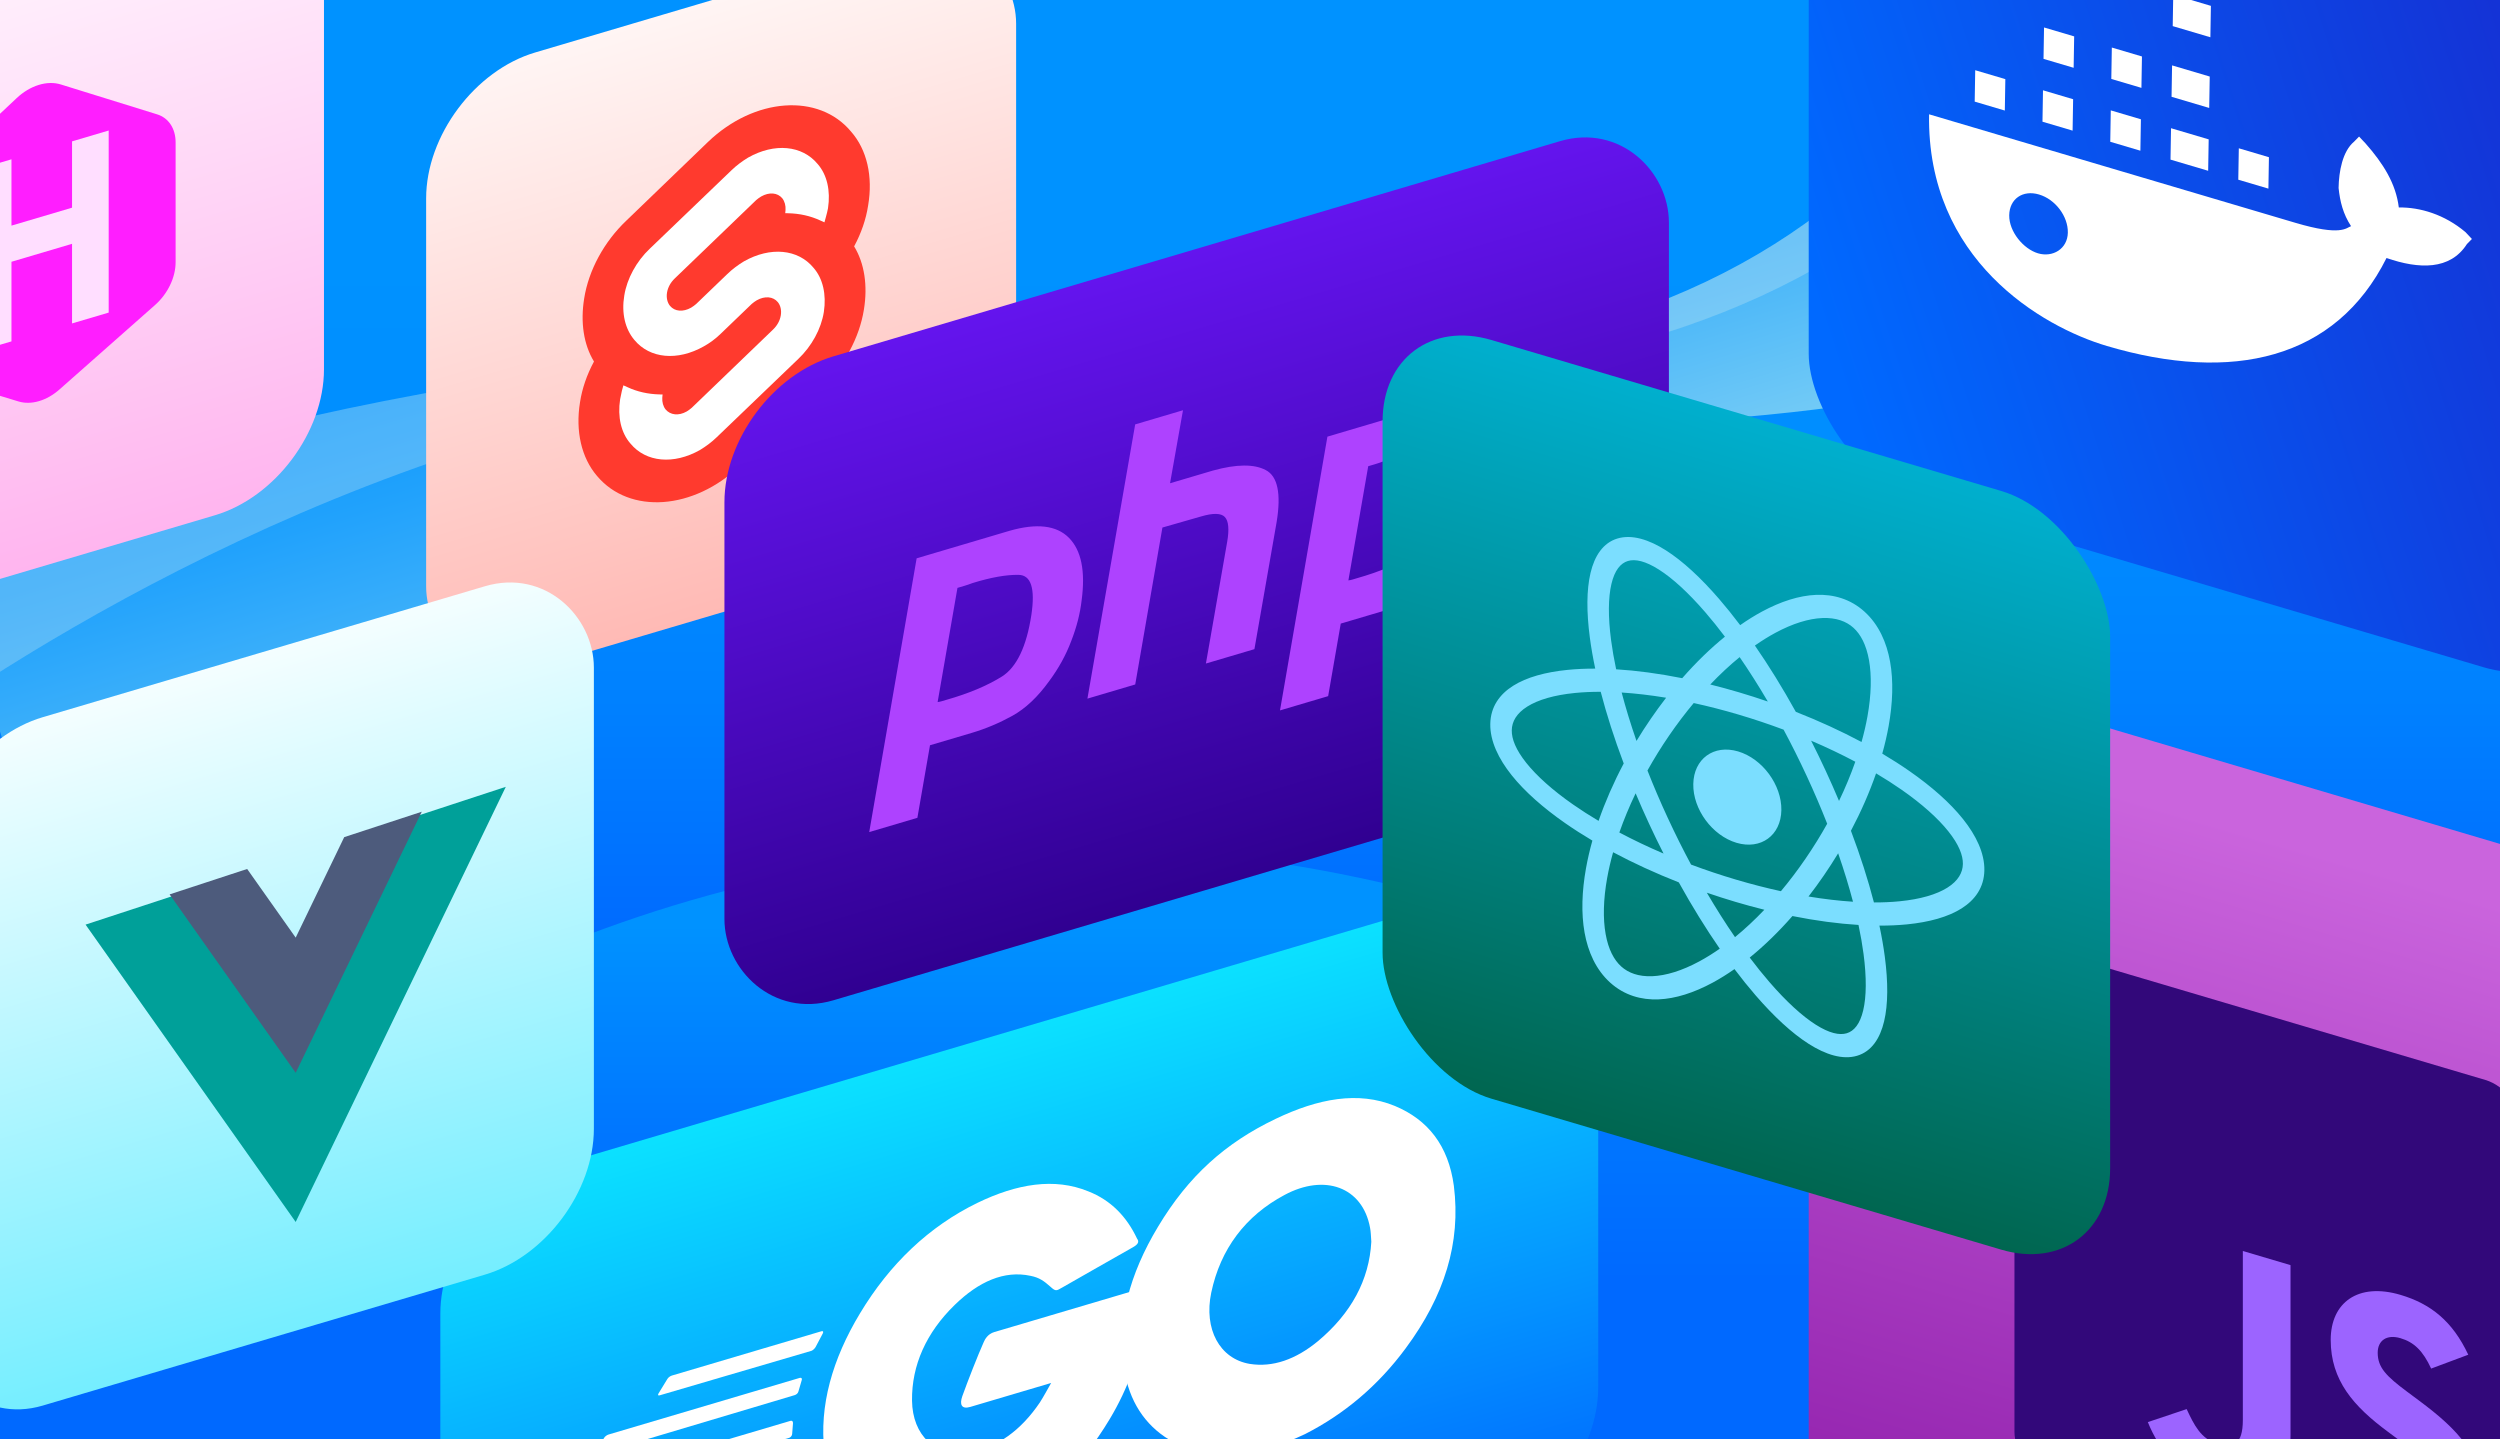 <svg width="528" height="304" viewBox="0 0 528 304" fill="none" xmlns="http://www.w3.org/2000/svg">
<rect x="0" y="0" width="528" height="304" fill="#333333" stroke="none"/>
<g clip-path="url(#clip0_1842_12019)">
<rect width="528" height="304" fill="#7BDEFF"/>
<g clip-path="url(#clip1_1842_12019)">
<path d="M528 -2H0V303H528V-2Z" fill="url(#paint0_linear_1842_12019)"/>
</g>
<g clip-path="url(#clip2_1842_12019)">
<path d="M584.467 -89.46C582.548 -86.78 586.236 82.12 340.213 89.706C313.516 90.528 223.842 84.221 201.121 88.83C172.264 94.679 235.832 114.986 180.206 120.061C46.252 132.282 19.545 218.335 19.545 218.335L-13.237 111.24C43.597 90.151 137.551 65.517 250.448 75.153C395.454 87.532 429.636 -3.012 437.678 -44.528L584.467 -89.46Z" fill="url(#paint1_linear_1842_12019)"/>
<g style="mix-blend-mode:screen" opacity="0.3">
<path d="M463.072 -56.095C462.683 -54.697 462.287 -53.312 461.883 -51.937C431.479 51.78 359.322 91.275 227.994 79.046C129.31 69.857 41.411 115.235 -3.227 143.938C-9.134 147.737 -14.284 151.242 -18.599 154.291L-29.803 117.688C-24.7 115.607 -19.17 113.441 -13.236 111.24C43.598 90.151 137.552 65.517 250.448 75.153C395.455 87.532 429.637 -3.011 437.678 -44.528C437.948 -45.925 438.191 -47.266 438.404 -48.544L463.072 -56.095V-56.095Z" fill="#CFEAF3"/>
</g>
</g>
<path d="M15.574 399.824C2.059 397.067 -108.298 394.104 4.672 277.824C146.4 131.942 342.452 154.782 479.177 297.55C508.076 327.729 542.792 363.636 503.057 381.134C458.576 400.723 379.274 408.923 297.228 411.224C170.509 414.775 37.242 404.247 15.574 399.824Z" fill="url(#paint2_linear_1842_12019)"/>
<rect width="129.933" height="129.933" rx="24" transform="matrix(0.959 -0.284 0 1 90 17.903)" fill="url(#paint3_linear_1842_12019)"/>
<path d="M179.766 27.819C172.929 19.574 159.319 20.596 149.534 29.971L132.286 46.593C127.582 51.061 124.32 57.064 123.379 63.033C122.564 68.05 123.254 72.752 125.449 76.354C123.944 79.154 122.94 82.068 122.501 84.946C121.498 91.065 122.815 96.693 126.076 100.502C132.976 108.729 146.523 107.725 156.308 98.35L173.556 81.794C178.26 77.326 181.522 71.323 182.463 65.353C183.278 60.336 182.588 55.634 180.393 52.033C181.898 49.232 182.902 46.318 183.341 43.44C184.407 37.237 183.09 31.609 179.766 27.819Z" fill="#FF3A2E"/>
<path d="M147.841 95.037C142.259 98.195 136.426 97.633 133.164 93.693C131.157 91.409 130.405 88.034 130.969 84.335C131.095 83.709 131.22 83.148 131.346 82.523L131.659 81.383L132.537 81.777C134.607 82.734 136.865 83.243 139.311 83.303L139.938 83.314L139.876 83.986C139.813 84.921 140.064 85.828 140.566 86.464C141.569 87.671 143.325 87.871 145.019 86.911C145.395 86.669 145.771 86.426 146.085 86.137L163.271 69.599C164.149 68.75 164.713 67.733 164.901 66.63C165.089 65.528 164.839 64.49 164.274 63.807C163.271 62.6 161.514 62.466 159.821 63.425C159.445 63.667 159.068 63.91 158.755 64.199L152.169 70.532C151.103 71.568 149.911 72.444 148.657 73.143C143.074 76.301 137.241 75.739 133.98 71.799C132.035 69.497 131.22 66.141 131.847 62.422C132.412 58.854 134.419 55.185 137.241 52.517L154.49 35.96C155.556 34.925 156.748 34.048 158.002 33.284C163.584 30.126 169.417 30.688 172.679 34.628C174.686 36.912 175.438 40.287 174.874 43.986C174.749 44.612 174.623 45.173 174.435 45.817L174.121 46.957L173.243 46.563C171.173 45.606 168.915 45.097 166.469 45.037L165.842 45.026L165.905 44.353C165.968 43.419 165.717 42.512 165.215 41.876C164.211 40.669 162.455 40.535 160.762 41.494C160.385 41.736 160.009 41.979 159.695 42.268L142.51 58.806C141.632 59.655 141.067 60.672 140.879 61.775C140.691 62.877 140.942 63.915 141.506 64.598C142.51 65.805 144.266 65.939 145.96 64.98C146.336 64.738 146.712 64.495 147.026 64.206L153.611 57.873C154.678 56.837 155.869 55.961 157.124 55.197C162.706 52.039 168.539 52.6 171.801 56.541C173.808 58.824 174.56 62.199 173.996 65.899C173.431 69.468 171.424 73.136 168.602 75.804L151.354 92.361C150.287 93.396 149.096 94.273 147.841 95.037Z" fill="white"/>
<rect width="211.057" height="211.057" rx="24" transform="matrix(0.959 0.284 0 1 382 135)" fill="url(#paint4_linear_1842_12019)"/>
<g clip-path="url(#clip3_1842_12019)">
<path d="M425.453 206.627C425.453 202.209 428.887 199.645 433.124 200.9L524.917 228.09C529.153 229.345 532.588 233.944 532.588 238.362V334.098C532.588 338.516 529.153 341.081 524.917 339.826L433.124 312.635C428.887 311.381 425.453 306.782 425.453 302.363V206.627Z" fill="#32087A"/>
<path d="M453.623 300.346L461.822 297.6C463.404 300.993 464.842 303.894 468.294 304.916C471.602 305.896 473.688 305.165 473.688 299.915V264.212L483.756 267.195V303.045C483.756 313.921 477.643 317.061 468.725 314.419C460.671 312.033 455.996 306.298 453.623 300.345" fill="#9C64FF"/>
<path d="M489.225 309.767L497.422 307.245C499.58 311.559 502.385 315.09 507.347 316.56C511.518 317.796 514.179 316.408 514.179 313.408C514.179 309.808 511.446 307.723 506.843 304.26L504.327 302.389C497.063 297.013 492.245 291.536 492.245 282.985C492.245 275.109 497.998 270.813 506.988 273.476C513.388 275.372 517.991 279.061 521.298 286.116L513.459 289.044C511.733 285.308 509.864 283.479 506.988 282.627C504.039 281.754 502.169 283.15 502.169 285.699C502.169 288.85 504.039 290.679 508.354 293.907L510.87 295.778C519.428 302.138 524.247 307.465 524.247 316.24C524.247 325.691 517.127 328.757 507.563 325.924C498.214 323.155 492.173 316.716 489.225 309.767" fill="#9C64FF"/>
</g>
<rect width="172.713" height="172.713" rx="24" transform="matrix(0.959 0.284 0 1 382 -74)" fill="url(#paint5_linear_1842_12019)"/>
<path d="M506.628 43.815C506.02 38.779 503.326 34.512 499.595 30.285L498.236 28.842L497.182 29.917C494.728 31.965 493.966 36.249 493.909 39.7C494.207 42.563 494.855 45.183 496.54 47.764C495.497 48.148 494.431 49.914 484.801 47.061L407.421 24.14C406.911 54.859 431.215 68.995 444.971 73.07C471.453 80.914 493.308 75.942 504.032 54.492C510.904 56.874 517.467 57.084 521.015 51.545L522.07 50.47L520.711 49.027C516.281 45.286 511.122 43.758 506.628 43.815ZM430.435 53.503C427.34 52.586 424.29 48.908 424.347 45.456C424.405 42.005 427.202 40.058 430.641 41.077C434.08 42.096 436.786 45.672 436.728 49.123C436.671 52.575 433.53 54.42 430.435 53.503Z" fill="white"/>
<path d="M423.528 16.713L417.166 14.829L417.056 21.463L423.418 23.348L423.528 16.713Z" fill="white"/>
<path d="M437.843 20.954L431.48 19.069L431.37 25.704L437.733 27.589L437.843 20.954Z" fill="white"/>
<path d="M452.159 25.194L445.797 23.31L445.687 29.944L452.049 31.829L452.159 25.194Z" fill="white"/>
<path d="M466.474 29.434L458.521 27.079L458.411 33.713L466.364 36.069L466.474 29.434Z" fill="white"/>
<path d="M438.064 7.684L431.701 5.8L431.591 12.434L437.954 14.319L438.064 7.684Z" fill="white"/>
<path d="M452.38 11.925L446.018 10.04L445.908 16.675L452.27 18.559L452.38 11.925Z" fill="white"/>
<path d="M466.695 16.165L458.742 13.809L458.632 20.444L466.585 22.8L466.695 16.165Z" fill="white"/>
<path d="M466.941 1.237L458.988 -1.119L458.878 5.516L466.831 7.872L466.941 1.237Z" fill="white"/>
<path d="M479.198 33.204L472.836 31.319L472.726 37.954L479.088 39.839L479.198 33.204Z" fill="white"/>
<rect width="208" height="136" rx="24" transform="matrix(0.959 -0.284 0 1 153 82.075)" fill="url(#paint6_linear_1842_12019)"/>
<g clip-path="url(#clip4_1842_12019)">
<path fill-rule="evenodd" clip-rule="evenodd" d="M239.75 89.634L249.848 86.643L247.114 102.065L256.188 99.377C261.165 98.005 264.881 97.975 267.337 99.287C269.842 100.585 270.605 104.236 269.628 110.237L264.933 137.103L254.688 140.138L259.173 114.482C259.639 111.793 259.478 110.031 258.689 109.193C257.9 108.356 256.213 108.32 253.627 109.086L245.503 111.416L239.76 144.56L229.662 147.551L239.75 89.634ZM193.596 117.917L213.207 112.108C218.964 110.453 223.149 110.948 225.763 113.591C228.377 116.233 229.268 120.636 228.439 126.798C228.12 129.596 227.385 132.466 226.235 135.407C225.134 138.334 223.593 141.136 221.61 143.816C219.192 147.183 216.596 149.635 213.821 151.172C211.046 152.708 208.17 153.917 205.195 154.798L196.414 157.399L193.752 172.723L183.58 175.736L193.596 117.917ZM198.026 148.277L202.215 124.162L203.693 123.724C204.23 123.565 204.79 123.373 205.375 123.149C209.278 121.942 212.525 121.363 215.117 121.411C217.758 121.444 218.662 124.263 217.827 129.865C216.807 136.543 214.739 140.878 211.626 142.871C208.512 144.814 204.613 146.453 199.929 147.79L198.905 148.093C198.612 148.18 198.319 148.241 198.026 148.277ZM299.961 86.41L280.349 92.22L270.334 150.039L280.506 147.026L283.167 131.702L291.949 129.101C294.924 128.22 297.8 127.011 300.575 125.475C303.35 123.938 305.945 121.486 308.363 118.118C310.347 115.439 311.888 112.637 312.989 109.71C314.139 106.768 314.874 103.899 315.193 101.101C316.022 94.938 315.131 90.536 312.517 87.894C309.903 85.251 305.717 84.756 299.961 86.41ZM288.968 98.464L284.78 122.58C285.073 122.543 285.366 122.482 285.658 122.396L286.683 122.092C291.367 120.755 295.266 119.117 298.379 117.174C301.492 115.181 303.561 110.846 304.581 104.168C305.415 98.565 304.512 95.747 301.871 95.713C299.278 95.666 296.032 96.245 292.129 97.452C291.544 97.675 290.984 97.868 290.447 98.027L288.968 98.464Z" fill="#AE42FF"/>
</g>
<rect width="255" height="136" rx="24" transform="matrix(0.959 -0.284 0 1 93 253.424)" fill="url(#paint7_linear_1842_12019)"/>
<g clip-path="url(#clip5_1842_12019)">
<path fill-rule="evenodd" clip-rule="evenodd" d="M139.338 294.691C138.984 294.796 138.896 294.638 139.073 294.308L140.932 291.266C141.109 290.936 141.551 290.621 141.905 290.516L173.502 281.156C173.856 281.051 173.944 281.302 173.767 281.632L172.263 284.477C172.086 284.807 171.643 285.215 171.378 285.293L139.338 294.691Z" fill="white"/>
<path fill-rule="evenodd" clip-rule="evenodd" d="M125.973 307.143C125.619 307.247 125.531 307.089 125.708 306.76L127.566 303.717C127.743 303.387 128.186 303.072 128.54 302.967L168.899 291.012C169.253 290.907 169.43 291.132 169.341 291.435L168.633 293.86C168.545 294.255 168.191 294.545 167.837 294.65L125.973 307.143Z" fill="white"/>
<path fill-rule="evenodd" clip-rule="evenodd" d="M147.391 309.291C147.037 309.395 146.949 309.145 147.126 308.815L148.365 306.141C148.542 305.811 148.896 305.429 149.25 305.325L166.951 300.081C167.305 299.976 167.482 300.201 167.482 300.57L167.305 302.838C167.305 303.207 166.951 303.589 166.686 303.668L147.391 309.291Z" fill="white"/>
<path fill-rule="evenodd" clip-rule="evenodd" d="M239.262 263.431C233.686 266.56 229.88 268.795 224.393 271.897C223.066 272.66 222.977 272.778 221.826 271.735C220.499 270.559 219.525 269.832 217.667 269.459C212.091 268.249 206.692 270.679 201.647 275.589C195.629 281.433 192.531 288.351 192.619 295.801C192.708 303.16 197.576 307.81 204.568 306.754C210.586 305.803 215.631 302.093 219.614 296.205C220.41 294.954 221.118 293.637 222.003 292.082C218.817 293.026 214.834 294.206 204.922 297.142C203.063 297.692 202.621 296.624 203.24 294.871C204.391 291.668 206.515 286.239 207.754 283.472C208.019 282.84 208.639 281.733 209.967 281.34L242.183 271.797C242.006 274.342 242.006 276.834 241.652 279.431C240.678 286.366 238.289 293.166 234.394 299.673C228.022 310.33 219.702 318.241 209.17 322.837C200.496 326.607 192.442 327.238 185.362 323.797C178.812 320.568 175.095 314.839 174.121 306.635C172.971 296.914 175.803 287.029 181.644 277.36C187.928 266.914 196.248 259.003 206.426 254.05C214.746 250.016 222.711 248.672 229.88 251.626C234.571 253.467 237.935 256.902 240.147 261.6C240.678 262.273 240.324 262.84 239.262 263.431Z" fill="white"/>
<path d="M268.557 305.8C260.503 308.001 253.157 307.777 246.961 304.074C241.74 300.913 238.465 295.883 237.403 289.09C235.81 279.131 238.553 269.087 244.572 259.089C251.033 248.314 258.821 241.391 269.354 236.333C278.381 231.997 286.878 230.404 294.578 233.569C301.57 236.482 305.907 241.936 307.057 250.457C308.562 262.473 305.11 273.649 296.879 284.764C291.038 292.679 283.869 298.68 275.638 302.872C273.248 304.041 270.858 304.841 268.557 305.8ZM289.622 262.268C289.533 261.094 289.533 260.171 289.356 259.3C287.763 250.634 279.709 247.85 271.301 252.372C263.07 256.748 257.759 263.767 255.812 273.021C254.219 280.693 257.582 286.989 263.955 288.055C268.823 288.829 273.69 287.11 278.381 283.228C285.373 277.372 289.179 270.337 289.622 262.268Z" fill="white"/>
</g>
<rect width="136" height="136" rx="24" transform="matrix(0.959 -0.284 0 1 -62 4.626)" fill="url(#paint8_linear_1842_12019)"/>
<g clip-path="url(#clip6_1842_12019)">
<path fill-rule="evenodd" clip-rule="evenodd" d="M12.839 17.836L33.196 24.154C34.38 24.522 35.363 25.261 36.047 26.297C36.73 27.333 37.089 28.631 37.089 30.06V55.377C37.089 56.957 36.686 58.627 35.921 60.217C35.157 61.807 34.059 63.26 32.739 64.426L12.535 82.276C11.217 83.44 9.729 84.284 8.217 84.724C6.705 85.165 5.22 85.186 3.909 84.788L-14.696 79.13C-16.133 78.693 -17.326 77.805 -18.155 76.554C-18.985 75.304 -19.422 73.735 -19.422 72.007V47.981C-19.422 46.241 -18.995 44.403 -18.183 42.642C-17.37 40.882 -16.198 39.256 -14.778 37.921L3.513 20.727C4.911 19.413 6.517 18.45 8.159 17.941C9.802 17.432 11.419 17.396 12.839 17.836Z" fill="#FF1EFF"/>
<path fill-rule="evenodd" clip-rule="evenodd" d="M-5.291 74.384V35.931L2.422 33.646V47.653L15.218 43.863V29.856L22.955 27.564V66.018L15.218 68.309V51.495L2.422 55.285V72.1L-5.291 74.384Z" fill="#FFDEFF"/>
</g>
<rect width="160.233" height="160.233" rx="24" transform="matrix(0.959 0.284 0 1 292 65)" fill="url(#paint9_linear_1842_12019)"/>
<path fill-rule="evenodd" clip-rule="evenodd" d="M391.452 132.591C392.966 133.96 394.152 136.163 394.734 139.419C395.315 142.676 395.231 146.705 394.413 151.274C394.098 153.029 393.679 154.845 393.156 156.708C388.881 154.428 384.215 152.28 379.277 150.34C376.478 145.283 373.566 140.578 370.634 136.339C372.089 135.32 373.528 134.426 374.941 133.664C378.617 131.68 382.009 130.642 384.902 130.528C387.795 130.414 389.938 131.222 391.452 132.591ZM364.304 134.464C362.897 132.598 361.501 130.864 360.128 129.276C356.553 125.145 353.229 122.117 350.368 120.299C347.506 118.48 345.358 118.017 343.814 118.481C342.269 118.944 341.022 120.425 340.339 123.307C339.655 126.189 339.606 130.229 340.265 135.235C340.519 137.158 340.874 139.204 341.33 141.356C345.639 141.619 350.33 142.243 355.283 143.233C358.222 139.875 361.261 136.933 364.304 134.464ZM367.525 132.029C366.026 130.039 364.53 128.181 363.05 126.47C359.227 122.052 355.415 118.505 351.838 116.232C348.262 113.96 344.671 112.814 341.613 113.731C338.555 114.648 336.772 117.406 335.918 121.008C335.064 124.61 335.068 129.299 335.773 134.652C336.046 136.725 336.427 138.918 336.913 141.212C334.857 141.207 332.912 141.295 331.093 141.476C326.395 141.943 322.425 143.037 319.575 144.835C316.725 146.633 314.808 149.268 314.748 152.897C314.688 156.526 316.499 160.266 319.262 163.725C322.024 167.185 325.92 170.61 330.556 173.842C332.351 175.093 334.275 176.327 336.311 177.535C335.754 179.52 335.304 181.466 334.965 183.358C334.09 188.243 333.932 192.884 334.659 196.954C335.386 201.025 337.06 204.806 340.058 207.517C343.055 210.229 346.649 211.211 350.266 211.069C353.883 210.927 357.775 209.662 361.706 207.541C363.228 206.719 364.77 205.761 366.32 204.675C367.82 206.665 369.315 208.523 370.796 210.234C374.618 214.652 378.43 218.198 382.007 220.471C385.584 222.744 389.175 223.89 392.233 222.973C395.291 222.055 397.073 219.297 397.927 215.695C398.781 212.093 398.778 207.404 398.072 202.051C397.799 199.978 397.418 197.786 396.932 195.492C398.989 195.497 400.934 195.408 402.753 195.228C407.451 194.761 411.422 193.666 414.271 191.869C417.121 190.071 419.038 187.436 419.098 183.807C419.158 180.178 417.347 176.438 414.585 172.978C411.822 169.518 407.926 166.094 403.29 162.862C401.495 161.61 399.571 160.376 397.535 159.169C398.091 157.183 398.541 155.237 398.88 153.345C399.755 148.46 399.914 143.819 399.187 139.749C398.459 135.678 396.786 131.897 393.788 129.186C390.79 126.474 387.196 125.492 383.58 125.634C379.963 125.776 376.071 127.041 372.14 129.162C370.618 129.984 369.075 130.942 367.525 132.029ZM391.84 160.877C388.921 159.329 385.796 157.837 382.505 156.431C383.552 158.495 384.576 160.606 385.573 162.757C386.57 164.908 387.513 167.043 388.401 169.155C389.744 166.358 390.893 163.584 391.84 160.877ZM390.917 175.459C393.071 171.392 394.85 167.31 396.227 163.335C398.137 164.468 399.933 165.62 401.599 166.781C405.934 169.803 409.277 172.805 411.486 175.573C413.697 178.341 414.592 180.631 414.561 182.463C414.531 184.295 413.569 186.035 411.289 187.473C409.01 188.911 405.601 189.913 401.208 190.349C399.52 190.517 397.704 190.6 395.775 190.595C394.543 185.847 392.916 180.756 390.917 175.459ZM385.902 173.974C384.616 170.705 383.183 167.352 381.605 163.947C380.027 160.542 378.382 157.253 376.695 154.105C373.635 152.959 370.464 151.894 367.212 150.93C363.959 149.967 360.784 149.152 357.716 148.483C355.941 150.605 354.204 152.893 352.529 155.335C350.855 157.776 349.325 160.251 347.943 162.73C349.229 165.998 350.663 169.351 352.24 172.756C353.818 176.161 355.463 179.451 357.15 182.599C360.211 183.745 363.382 184.81 366.634 185.773C369.886 186.737 373.061 187.551 376.129 188.221C377.904 186.098 379.641 183.81 381.316 181.369C382.991 178.927 384.521 176.452 385.902 173.974ZM381.959 189.342C383.064 187.915 384.148 186.429 385.206 184.887C386.264 183.345 387.268 181.786 388.217 180.218C389.455 183.779 390.501 187.204 391.35 190.443C388.408 190.255 385.264 189.89 381.959 189.342ZM372.635 192.139C370.639 191.643 368.61 191.09 366.556 190.482C364.502 189.873 362.474 189.224 360.481 188.539C362.443 191.883 364.438 195.022 366.432 197.918C368.502 196.226 370.582 194.294 372.635 192.139ZM369.541 202.239C372.585 199.77 375.623 196.828 378.562 193.47C383.515 194.461 388.206 195.084 392.515 195.347C392.971 197.499 393.327 199.546 393.58 201.469C394.24 206.475 394.19 210.515 393.507 213.396C392.823 216.278 391.576 217.76 390.032 218.223C388.488 218.686 386.339 218.223 383.478 216.405C380.617 214.587 377.292 211.559 373.718 207.427C372.344 205.84 370.948 204.106 369.541 202.239ZM363.211 200.364C360.279 196.125 357.367 191.42 354.568 186.363C349.63 184.423 344.965 182.275 340.689 179.995C340.167 181.858 339.747 183.674 339.433 185.429C338.614 189.998 338.53 194.027 339.112 197.284C339.694 200.54 340.88 202.743 342.394 204.112C343.907 205.481 346.05 206.289 348.944 206.175C351.837 206.061 355.229 205.023 358.905 203.039C360.317 202.277 361.757 201.383 363.211 200.364ZM342.005 175.826C344.924 177.374 348.05 178.866 351.34 180.272C350.293 178.208 349.269 176.097 348.272 173.947C347.276 171.796 346.333 169.66 345.445 167.548C344.101 170.345 342.953 173.119 342.005 175.826ZM345.628 156.485C346.577 154.917 347.581 153.359 348.639 151.816C349.697 150.274 350.781 148.788 351.886 147.361C348.581 146.814 345.437 146.449 342.495 146.26C343.344 149.5 344.39 152.924 345.628 156.485ZM342.929 161.244C340.774 165.311 338.995 169.393 337.618 173.368C335.708 172.236 333.913 171.083 332.248 169.922C327.912 166.9 324.57 163.899 322.36 161.131C320.15 158.363 319.255 156.073 319.285 154.241C319.315 152.409 320.277 150.669 322.557 149.231C324.837 147.793 328.245 146.791 332.638 146.354C334.326 146.186 336.142 146.104 338.07 146.108C339.303 150.857 340.93 155.947 342.929 161.244ZM361.21 144.564C363.206 145.061 365.236 145.613 367.29 146.222C369.344 146.83 371.371 147.479 373.364 148.165C371.403 144.821 369.407 141.681 367.413 138.785C365.343 140.477 363.263 142.41 361.21 144.564ZM376.224 171.107C376.135 176.438 371.9 179.526 366.763 178.004C361.626 176.483 357.534 170.928 357.622 165.597C357.711 160.266 361.946 157.178 367.083 158.699C372.22 160.221 376.312 165.776 376.224 171.107Z" fill="#7BDEFF"/>
<rect width="145.387" height="145.387" rx="24" transform="matrix(0.959 -0.284 0 1 -14 158.292)" fill="url(#paint10_linear_1842_12019)"/>
<path d="M72.697 177.366L62.448 198.59L52.2 184.087L18.07 195.278L62.448 258.08L106.826 166.175L72.697 177.366Z" fill="#00A099"/>
<path d="M72.698 176.803L62.449 198.028L52.2 183.525L35.822 188.895L62.449 226.576L89.076 171.433L72.698 176.803Z" fill="#4D5B7C"/>
</g>
<defs>
<linearGradient id="paint0_linear_1842_12019" x1="264" y1="24.264" x2="264" y2="340.622" gradientUnits="userSpaceOnUse">
<stop offset="0.1" stop-color="#0092FF"/>
<stop offset="0.24" stop-color="#008DFF"/>
<stop offset="0.39" stop-color="#0081FF"/>
<stop offset="0.54" stop-color="#006CFF"/>
<stop offset="0.56" stop-color="#0069FF"/>
<stop offset="0.63" stop-color="#0063F6"/>
<stop offset="0.73" stop-color="#0054DD"/>
<stop offset="0.87" stop-color="#003CB6"/>
<stop offset="0.95" stop-color="#002C9B"/>
</linearGradient>
<linearGradient id="paint1_linear_1842_12019" x1="280.603" y1="-5.479" x2="323.571" y2="134.895" gradientUnits="userSpaceOnUse">
<stop offset="0.01" stop-color="#0092FF"/>
<stop offset="0.13" stop-color="#0996FE"/>
<stop offset="0.33" stop-color="#21A2FC"/>
<stop offset="0.59" stop-color="#49B6F9"/>
<stop offset="0.88" stop-color="#80D1F5"/>
<stop offset="1" stop-color="#9ADEF4"/>
</linearGradient>
<linearGradient id="paint2_linear_1842_12019" x1="237.624" y1="168.974" x2="237.624" y2="284.307" gradientUnits="userSpaceOnUse">
<stop offset="0.23" stop-color="#0092FF"/>
<stop offset="0.63" stop-color="#0075FF"/>
<stop offset="0.88" stop-color="#0069FF"/>
</linearGradient>
<linearGradient id="paint3_linear_1842_12019" x1="64.966" y1="0" x2="64.966" y2="129.933" gradientUnits="userSpaceOnUse">
<stop stop-color="#FFF5F4"/>
<stop offset="1" stop-color="#FFBAB5"/>
</linearGradient>
<linearGradient id="paint4_linear_1842_12019" x1="105.528" y1="0" x2="105.528" y2="211.057" gradientUnits="userSpaceOnUse">
<stop offset="0.062" stop-color="#CA64DD"/>
<stop offset="1" stop-color="#8917A6"/>
</linearGradient>
<linearGradient id="paint5_linear_1842_12019" x1="10.686" y1="163.389" x2="177.152" y2="101.758" gradientUnits="userSpaceOnUse">
<stop stop-color="#0069FF"/>
<stop offset="1" stop-color="#1433D6"/>
</linearGradient>
<linearGradient id="paint6_linear_1842_12019" x1="104" y1="0" x2="104" y2="136" gradientUnits="userSpaceOnUse">
<stop stop-color="#6414EE"/>
<stop offset="1" stop-color="#300091"/>
</linearGradient>
<linearGradient id="paint7_linear_1842_12019" x1="127.5" y1="0" x2="127.5" y2="136" gradientUnits="userSpaceOnUse">
<stop stop-color="#0BE1FF"/>
<stop offset="1" stop-color="#0069FF"/>
</linearGradient>
<linearGradient id="paint8_linear_1842_12019" x1="68" y1="0" x2="68" y2="136" gradientUnits="userSpaceOnUse">
<stop stop-color="#FFF4FD"/>
<stop offset="1" stop-color="#FFB5EF"/>
</linearGradient>
<linearGradient id="paint9_linear_1842_12019" x1="80.117" y1="0" x2="80.117" y2="160.233" gradientUnits="userSpaceOnUse">
<stop stop-color="#00AFCE"/>
<stop offset="1" stop-color="#006650"/>
</linearGradient>
<linearGradient id="paint10_linear_1842_12019" x1="72.693" y1="0" x2="72.693" y2="145.387" gradientUnits="userSpaceOnUse">
<stop stop-color="#F4FEFF"/>
<stop offset="1" stop-color="#75EEFF"/>
</linearGradient>
<clipPath id="clip0_1842_12019">
<rect width="528" height="304" fill="white"/>
</clipPath>
<clipPath id="clip1_1842_12019">
<rect width="528" height="305" fill="white" transform="translate(0 -2)"/>
</clipPath>
<clipPath id="clip2_1842_12019">
<rect width="648" height="132.596" fill="white" transform="translate(-36.217 96.735) rotate(-17.019)"/>
</clipPath>
<clipPath id="clip3_1842_12019">
<rect width="111.736" height="111.736" fill="white" transform="matrix(0.959 0.284 0 1 425.453 198.627)"/>
</clipPath>
<clipPath id="clip4_1842_12019">
<rect width="144" height="72" fill="white" transform="matrix(0.959 -0.284 0.008 1 183 105)"/>
</clipPath>
<clipPath id="clip5_1842_12019">
<rect width="191.077" height="72" fill="white" transform="matrix(0.959 -0.284 0 1 125 276.692)"/>
</clipPath>
<clipPath id="clip6_1842_12019">
<rect width="64.206" height="72" fill="white" transform="matrix(0.959 -0.284 0 1 -22 24.235)"/>
</clipPath>
</defs>
</svg>
